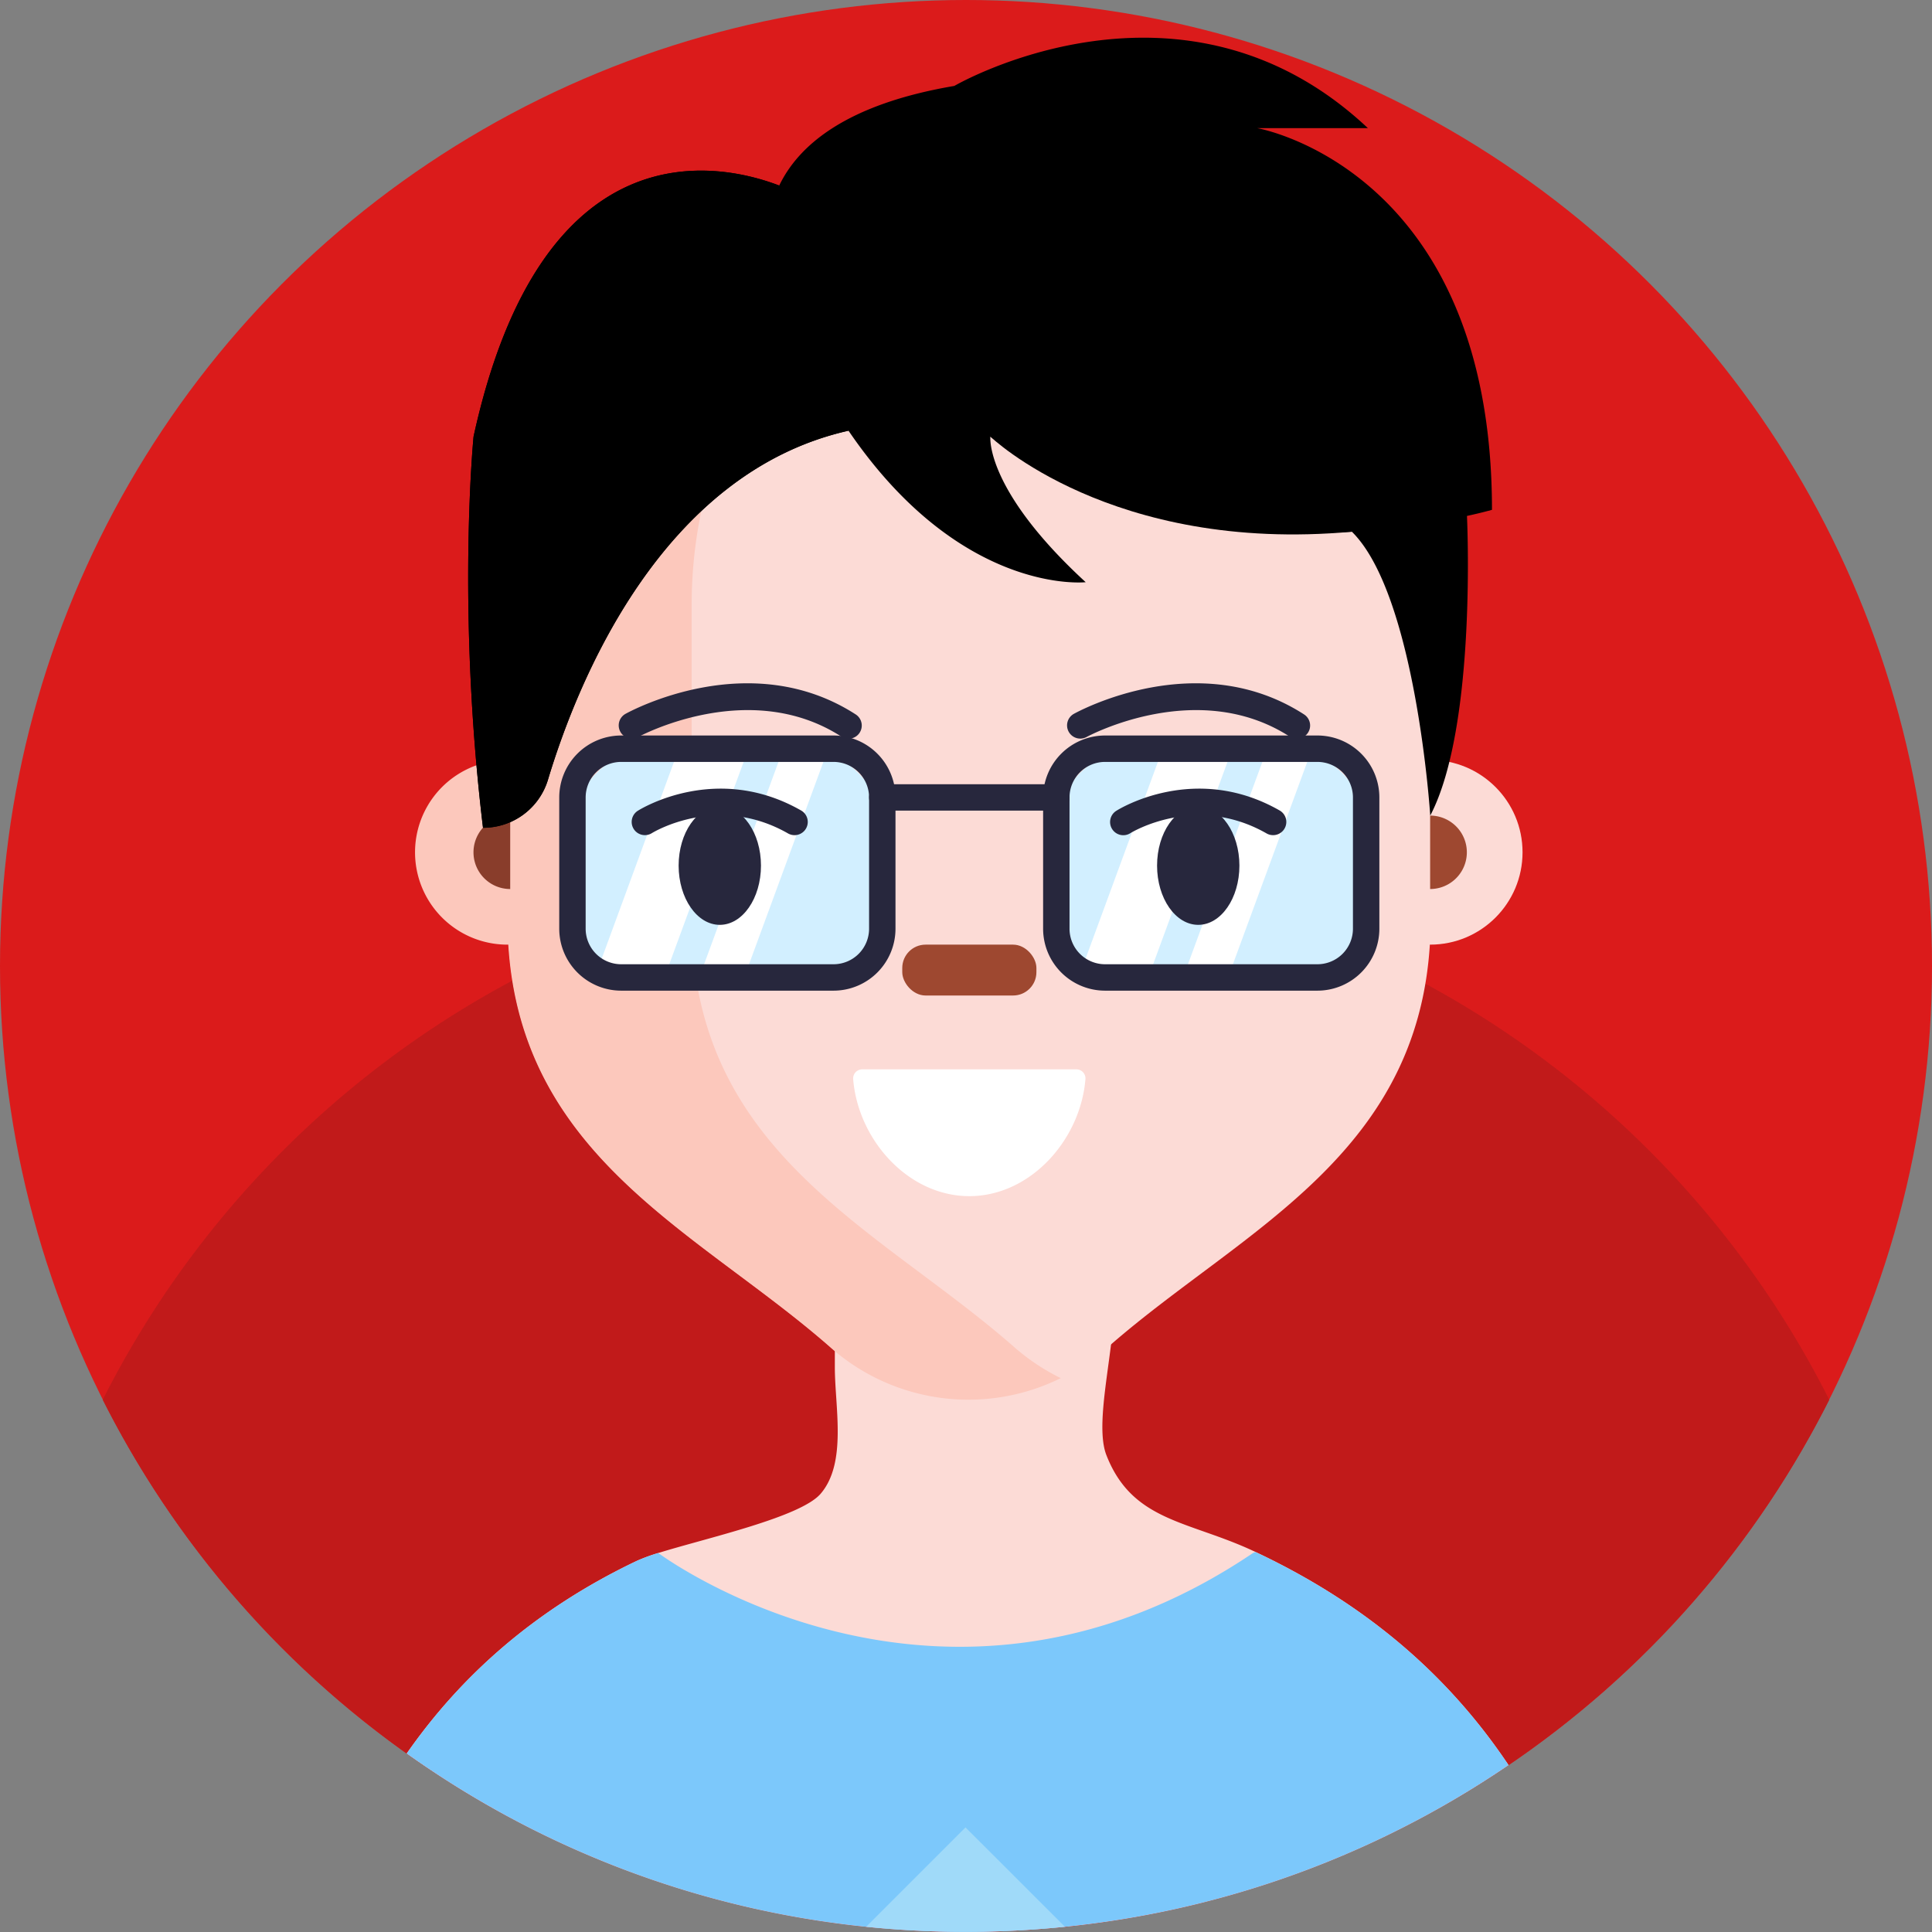 <svg xmlns="http://www.w3.org/2000/svg" width="512" height="512" viewBox="0 0 512 512"><rect x="0" y="0" width="512" height="512" fill="#808080" stroke="none"/><g transform="translate(-4465 15801.229)"><circle cx="256" cy="256" r="256" transform="translate(4465 -15801.229)" fill="#db1b1b"></circle><path d="M1644.77,951a256.819,256.819,0,0,1-85,96.82c-.29.21-.59.41-.89.61q-4.34,2.92-8.79,5.67a254.523,254.523,0,0,1-107.87,36.57,259.759,259.759,0,0,1-52.7,0,254.462,254.462,0,0,1-109.93-38q-3.9-2.46-7.71-5.06c-1.38-.94-2.74-1.89-4.1-2.87A257.061,257.061,0,0,1,1187.23,951a257.16,257.16,0,0,1,108.58-111.09h.06a253.675,253.675,0,0,1,47.22-19.35h.19q5.39-1.61,10.86-3c2.06-.51,4.14-1,6.22-1.46q7-1.56,14.23-2.73,10.67-1.74,21.63-2.58Q1406,810,1416,810q12.81,0,25.32,1.24a254.068,254.068,0,0,1,27.91,4.31q3.87.81,7.68,1.74,8.25,2,16.27,4.55A256.321,256.321,0,0,1,1644.77,951Z" transform="translate(3305 -16381.279)" fill="#c11a1a"></path><path d="M1559.78,1047.82c-.29.21-.59.41-.89.61q-4.34,2.92-8.79,5.67a254.52,254.52,0,0,1-107.87,36.57,259.749,259.749,0,0,1-52.7,0,254.46,254.46,0,0,1-109.93-38q-3.9-2.46-7.71-5.06c-1.38-.94-2.74-1.89-4.1-2.87,14.48-20.74,34.08-38.21,60.88-51a46.929,46.929,0,0,1,5.78-2.13c12.89-4,37.61-9.46,43-15.67,7.08-8.21,3.79-23,3.79-33.6v-4.45c-.4-24.77-3.69-17.34,15.58-23.79a13.4,13.4,0,0,1,2.18-.43h0c10.41-1.55,49-3.5,53.2.43,3.91,3.67,3.44,12.51,2.24,22.09a.493.493,0,0,1,0,.12c-1.36,11.09-3.67,23.13-1.23,29.37,6.86,17.59,21.66,17.34,38.9,25.37.21.09.41.18.62.29C1523.19,1005.69,1544.49,1025,1559.78,1047.82Z" transform="translate(3305 -16381.279)" fill="#fcdbd6"></path><path d="M1539.14,740.29v83.16c0,62-49.38,81.9-85.37,113.46a55.39,55.39,0,0,1-73.79,0c-36-31.56-85.37-51.42-85.37-113.46v-84c.29-43.4,23.58-81,57.58-99.75,1.1-.62,2.22-1.21,3.34-1.77A100.928,100.928,0,0,1,1397,627.08c1.47-.08,3-.11,4.43-.11h31a102.7,102.7,0,0,1,67.89,25.85,105.519,105.519,0,0,1,8.17,7.95A116.19,116.19,0,0,1,1539,734h0Q1539.135,737.105,1539.14,740.29Z" transform="translate(3305 -16381.279)" fill="#fcdbd6"></path><path d="M1343.3,823.45V740.29c0-59.38,43-108.12,97.86-112.91-2.94-.28-5.91-.41-8.92-.41h-31c-59,0-106.78,50.74-106.78,113.32v41.16a24.47,24.47,0,0,0,0,48.94h.24c3.55,56.62,50.5,76.19,85.12,106.51a55.2,55.2,0,0,0,61.29,8.37,56.462,56.462,0,0,1-12.5-8.37C1392.66,905.36,1343.3,885.48,1343.3,823.45Z" transform="translate(3305 -16381.279)" fill="#fcc8bc"></path><circle cx="24.47" cy="24.47" r="24.47" transform="translate(4819.55 -15599.83)" fill="#fcdbd6"></circle><path d="M1384.867,775.82a3.483,3.483,0,0,1-1.894-.559c-24.5-15.8-53.582-.042-53.873.119a3.5,3.5,0,0,1-3.4-6.117c1.334-.743,33-17.994,61.071.116a3.5,3.5,0,0,1-1.9,6.442Z" transform="translate(3305 -16381.279)" fill="#27273d"></path><ellipse cx="10.22" cy="14.71" rx="10.22" ry="14.71" transform="translate(4650.5 -15593.02)" fill="#27273d"></ellipse><path d="M1503.687,775.82a3.483,3.483,0,0,1-1.894-.559c-24.5-15.8-53.583-.042-53.873.119a3.5,3.5,0,0,1-3.4-6.117c1.334-.743,33-17.994,61.071.116a3.5,3.5,0,0,1-1.9,6.442Z" transform="translate(3305 -16381.279)" fill="#27273d"></path><ellipse cx="10.22" cy="14.71" rx="10.22" ry="14.71" transform="translate(4769.33 -15593.02)" fill="#27273d"></ellipse><rect width="35.55" height="13.48" rx="6.18" transform="translate(4704.11 -15550.889)" fill="#9e4830"></rect><path d="M1374.307,795.631a3.483,3.483,0,0,1-1.733-.461c-17.491-9.991-33.406-.18-33.565-.08a3.5,3.5,0,0,1-3.739-5.918c.793-.5,19.671-12.135,40.775-.08a3.5,3.5,0,0,1-1.739,6.54Z" transform="translate(3305 -16381.279)" fill="#27273d"></path><path d="M1493.167,795.631a3.483,3.483,0,0,1-1.733-.462c-17.481-9.991-33.406-.179-33.565-.079a3.5,3.5,0,1,1-3.737-5.919c.794-.5,19.681-12.135,40.775-.079a3.5,3.5,0,0,1-1.74,6.539Z" transform="translate(3305 -16381.279)" fill="#27273d"></path><path d="M1295.21,796.19a9.73,9.73,0,0,0,0,19.46Z" transform="translate(3305 -16381.279)" fill="#893d2b"></path><path d="M1539,815.65a9.73,9.73,0,0,0,0-19.46Z" transform="translate(3305 -16381.279)" fill="#9e4830"></path><path d="M1388.5,863.44a2.41,2.41,0,0,0-2.4,2.6c1.31,16.1,14.59,31,30.78,31h0c16.19,0,29.46-14.92,30.77-31a2.4,2.4,0,0,0-2.39-2.6Z" transform="translate(3305 -16381.279)" fill="#fff"></path><path d="M1548.76,716.78s2.71,55.62-9.73,79.41c0,0-3.75-58.48-20.77-75.23-27.47,1.67-65.25-1.66-95.8-25.21,0,0-1.55,13.93,25.26,38.59,0,0-33,3.66-62.86-40.15-49.75,11.2-71.95,66.94-79.63,92.45a17.91,17.91,0,0,1-17.14,12.78H1288c-7-58.23-2.5-103.67-2.5-103.67,18.12-82.77,65.14-72.6,81-66.53,5.18-10.76,17.84-21.55,46.41-26.4,0,0,60.28-35.17,109.6,11.19h-29.33s62.21,10.73,62.21,101.15C1555.35,715.16,1553,715.86,1548.76,716.78Z" transform="translate(3305 -16381.279)"></path><path d="M1555.35,715.16s-91.11-8-132.89-19.41c0,0,32,31,95.8,25.21Z" transform="translate(3305 -16381.279)"></path><path d="M1384.86,694.19c-49.75,11.2-71.95,66.94-79.63,92.45a17.91,17.91,0,0,1-17.14,12.78H1288c-7-58.23-2.5-103.67-2.5-103.67,18.12-82.77,65.14-72.6,81-66.53C1366.46,629.22,1334.55,667.05,1384.86,694.19Z" transform="translate(3305 -16381.279)"></path><path d="M1559.78,1047.82c-.29.21-.59.41-.89.61q-4.34,2.92-8.79,5.67a254.52,254.52,0,0,1-107.87,36.57,259.749,259.749,0,0,1-52.7,0,254.46,254.46,0,0,1-109.93-38q-3.9-2.46-7.71-5.06c-1.38-.94-2.74-1.89-4.1-2.87,14.48-20.74,34.08-38.21,60.88-51a46.929,46.929,0,0,1,5.78-2.13s74.71,55.93,157.62,0l.62-.27C1523.19,1005.69,1544.49,1025,1559.78,1047.82Z" transform="translate(3305 -16381.279)" fill="#7cc8fb"></path><path d="M1442.23,1090.67a259.75,259.75,0,0,1-52.7,0l26.34-26.34Z" transform="translate(3305 -16381.279)" fill="#a0daf9"></path><path d="M813.93,1957.47V1977a21.78,21.78,0,0,1-21.79,21.76H753.59A21.78,21.78,0,0,1,731.81,1977v-19.53a21.78,21.78,0,0,1,21.78-21.78h38.55a21.456,21.456,0,0,1,7,1.16,21.8,21.8,0,0,1,14.79,20.62Z" transform="translate(3884.895 -17538.504)" fill="#d2efff"></path><path d="M778.46,1935.69l-23.18,63.07h-1.69a21.67,21.67,0,0,1-14.67-5.68L760,1935.69Z" transform="translate(3884.895 -17538.504)" fill="#fff"></path><path d="M799.17,1936.85l-22.75,61.91H764.51l23.19-63.07h4.44a21.46,21.46,0,0,1,7.03,1.16Z" transform="translate(3884.895 -17538.504)" fill="#fff"></path><path d="M942.15,1957.47V1977a21.77,21.77,0,0,1-21.78,21.76H881.82A21.78,21.78,0,0,1,860,1977v-19.53a21.78,21.78,0,0,1,21.78-21.78h38.55a21.506,21.506,0,0,1,7,1.16A21.79,21.79,0,0,1,942.15,1957.47Z" transform="translate(3884.895 -17538.504)" fill="#d2efff"></path><path d="M906.69,1935.69l-23.18,63.07h-1.69a21.65,21.65,0,0,1-14.67-5.68l21.1-57.39Z" transform="translate(3884.895 -17538.504)" fill="#fff"></path><path d="M927.4,1936.85l-22.75,61.91H892.74l23.19-63.07h4.44a21.507,21.507,0,0,1,7.03,1.16Z" transform="translate(3884.895 -17538.504)" fill="#fff"></path><path d="M12.91-3.5H69.2A16.429,16.429,0,0,1,85.61,12.91v34.8A16.429,16.429,0,0,1,69.2,64.12H12.91A16.429,16.429,0,0,1-3.5,47.71V12.91A16.429,16.429,0,0,1,12.91-3.5ZM69.2,57.12a9.421,9.421,0,0,0,9.41-9.41V12.91A9.421,9.421,0,0,0,69.2,3.5H12.91A9.421,9.421,0,0,0,3.5,12.91v34.8a9.421,9.421,0,0,0,9.41,9.41Z" transform="translate(4616.705 -15602.814)" fill="#27273d"></path><path d="M12.91-3.5H69.2A16.429,16.429,0,0,1,85.61,12.91v34.8A16.429,16.429,0,0,1,69.2,64.12H12.91A16.429,16.429,0,0,1-3.5,47.71V12.91A16.429,16.429,0,0,1,12.91-3.5ZM69.2,57.12a9.421,9.421,0,0,0,9.41-9.41V12.91A9.421,9.421,0,0,0,69.2,3.5H12.91A9.421,9.421,0,0,0,3.5,12.91v34.8a9.421,9.421,0,0,0,9.41,9.41Z" transform="translate(4744.935 -15602.814)" fill="#27273d"></path><path d="M46.12,3.5H0A3.5,3.5,0,0,1-3.5,0,3.5,3.5,0,0,1,0-3.5H46.12A3.5,3.5,0,0,1,49.62,0,3.5,3.5,0,0,1,46.12,3.5Z" transform="translate(4698.815 -15589.904)" fill="#27273d"></path><ellipse cx="10.91" cy="15.7" rx="10.91" ry="15.7" transform="translate(4644.845 -15587.534)" fill="#27273d"></ellipse><ellipse cx="10.91" cy="15.7" rx="10.91" ry="15.7" transform="translate(4771.635 -15587.534)" fill="#27273d"></ellipse><path d="M790.667,1958.6a3.484,3.484,0,0,1-1.734-.462c-18.776-10.732-35.894-.187-36.065-.079a3.5,3.5,0,0,1-3.737-5.919c.842-.532,20.886-12.876,43.275-.079a3.5,3.5,0,0,1-1.74,6.539Z" transform="translate(3884.895 -17538.504)" fill="#27273d"></path><path d="M917.487,1958.6a3.484,3.484,0,0,1-1.733-.462c-18.786-10.733-35.894-.188-36.065-.08a3.5,3.5,0,1,1-3.738-5.918c.842-.532,20.876-12.876,43.275-.08a3.5,3.5,0,0,1-1.739,6.54Z" transform="translate(3884.895 -17538.504)" fill="#27273d"></path></g></svg>
